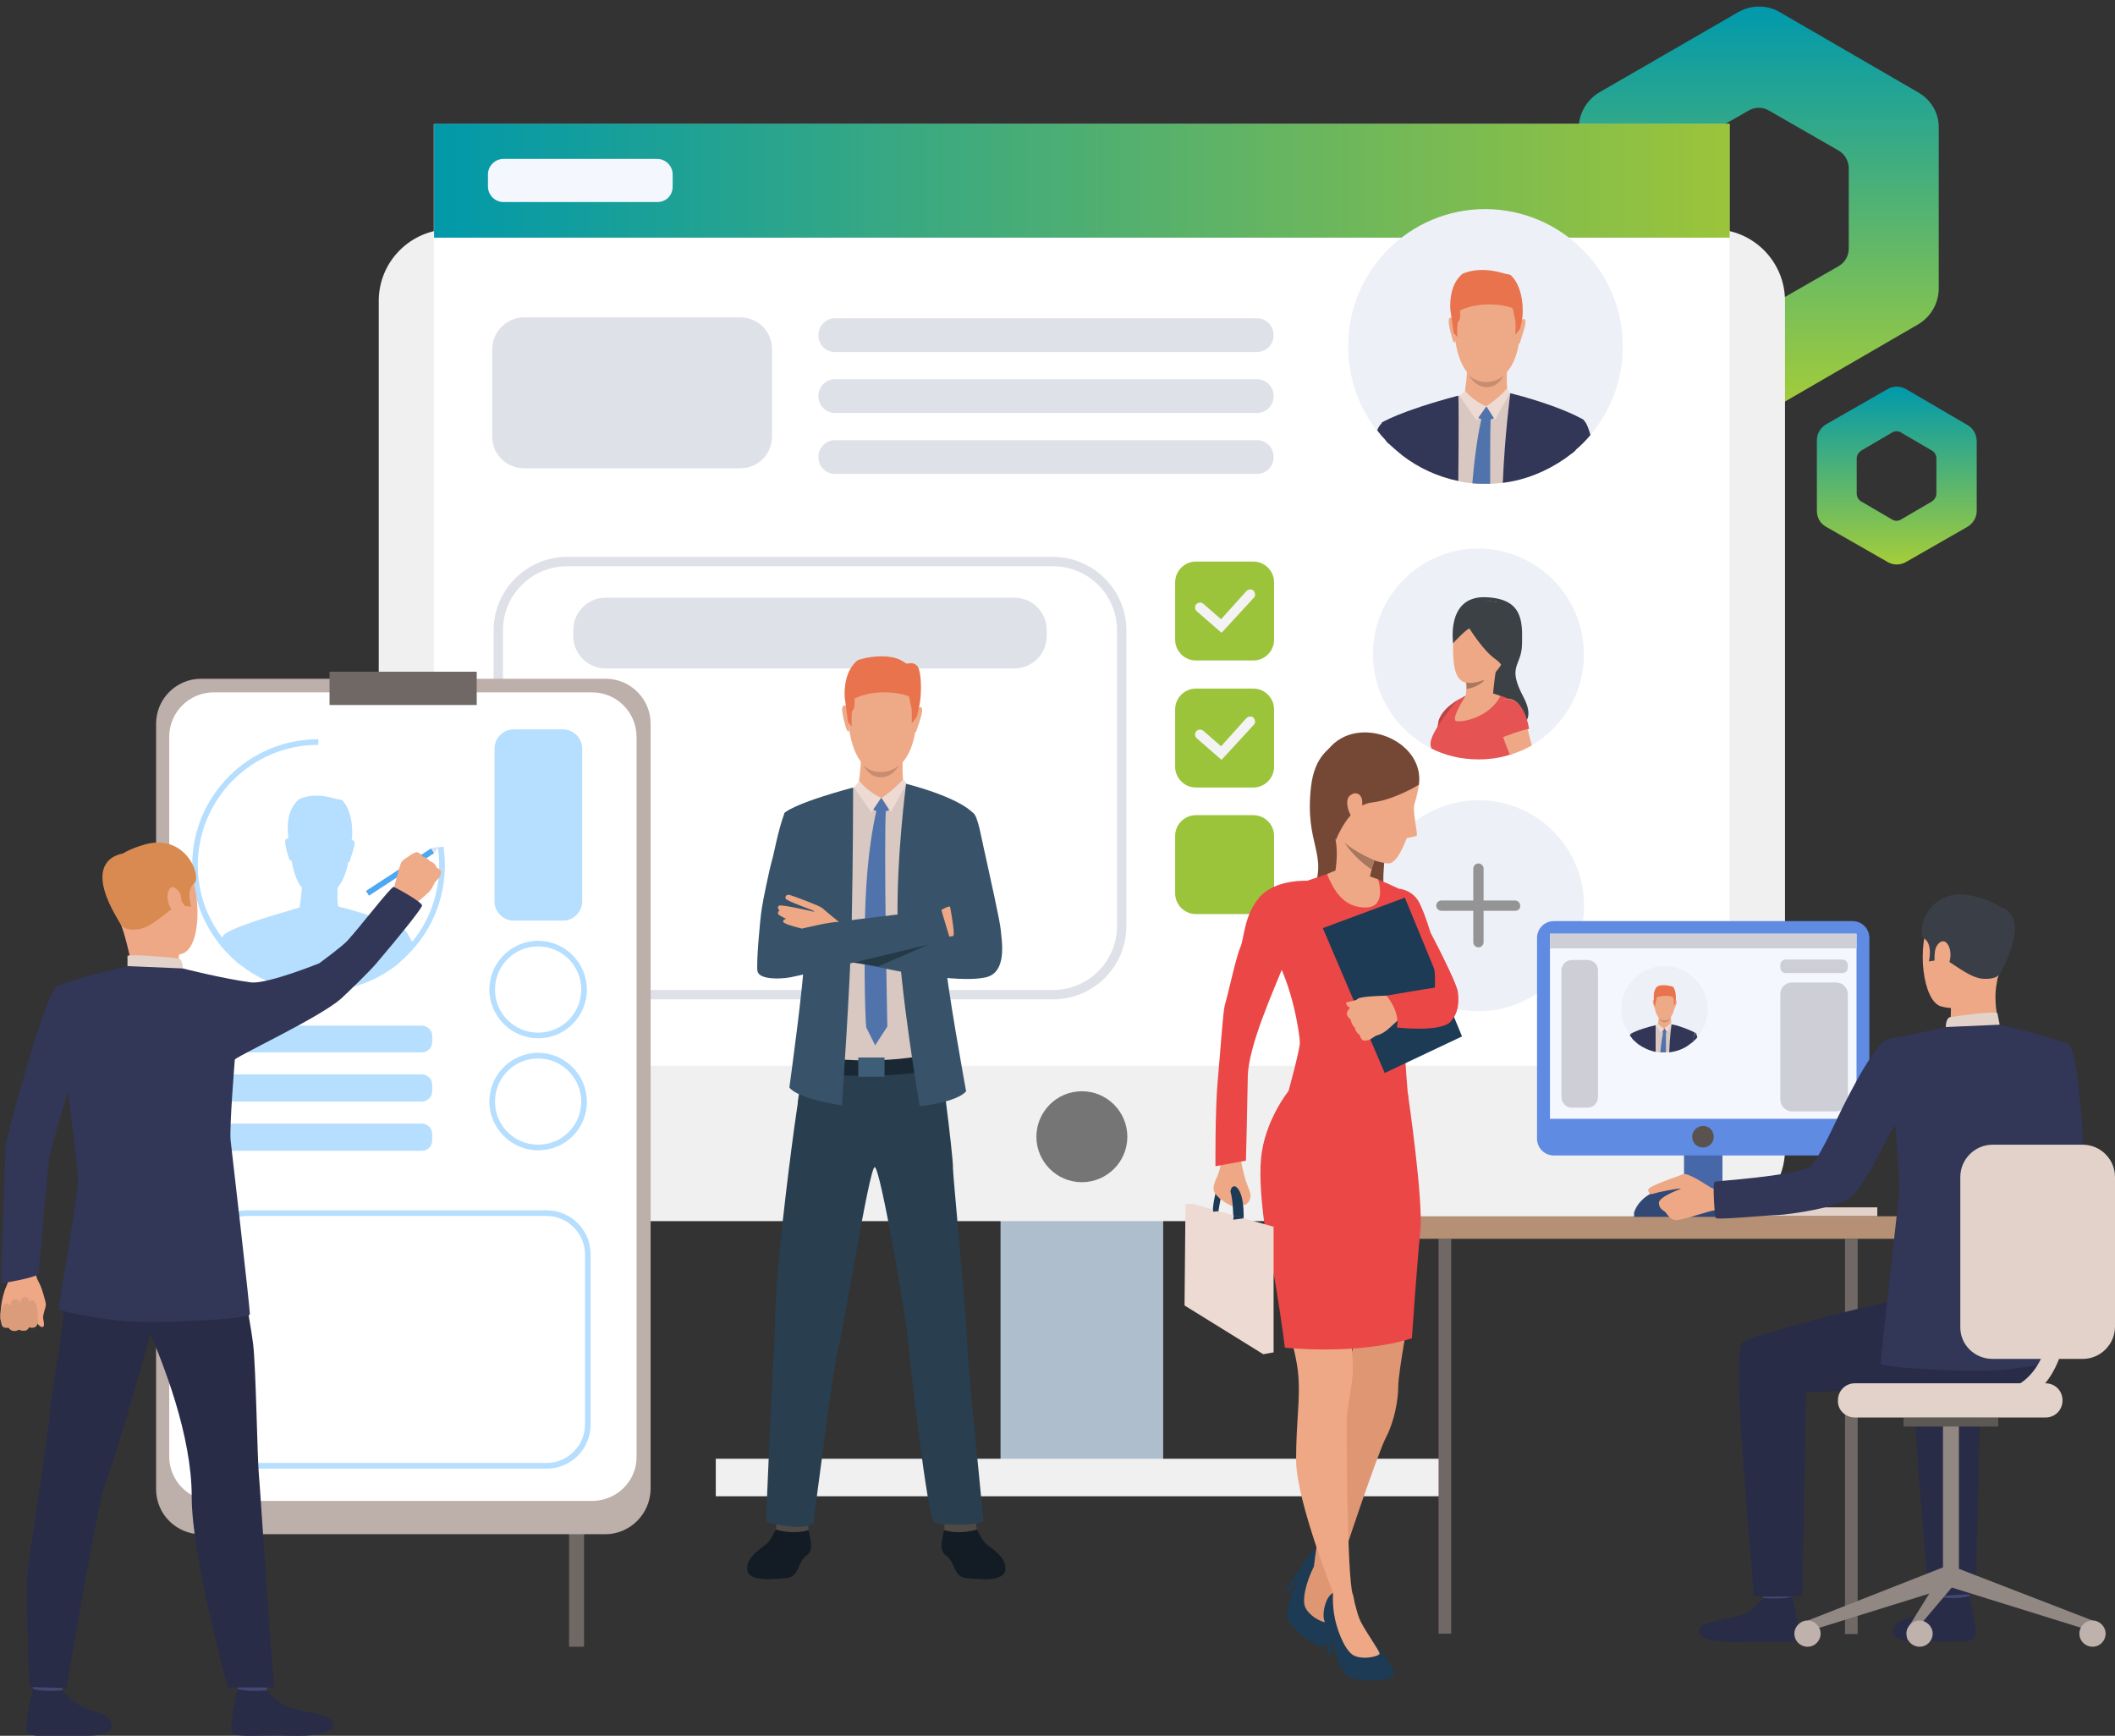 <?xml version="1.0" encoding="UTF-8"?> <svg xmlns="http://www.w3.org/2000/svg" xmlns:xlink="http://www.w3.org/1999/xlink" id="Слой_1" x="0px" y="0px" viewBox="0 0 451.2 370.3" style="enable-background:new 0 0 451.2 370.3;" xml:space="preserve"><rect x="0" y="0" width="451.2" height="370.3" fill="#333333" stroke="none"/> <style type="text/css"> .st0{fill:url(#SVGID_1_);} .st1{fill:url(#SVGID_2_);} .st2{fill:#AEBECC;} .st3{fill:#F0F0F0;} .st4{fill:#FFFFFF;} .st5{fill:url(#SVGID_3_);} .st6{fill:#757575;} .st7{fill:#DFE1E8;} .st8{fill:#EEF0F7;} .st9{fill:#3C4145;} .st10{fill:#EEA886;} .st11{fill:#E55353;} .st12{fill:#A77860;} .st13{fill:#BD4444;} .st14{fill:#D9C7C1;} .st15{fill:#EEA987;} .st16{fill:#E8734D;} .st17{fill:#C78D71;} .st18{fill:#EDDAD3;} .st19{fill:#5073AB;} .st20{fill:#323657;} .st21{fill:#F5F7FF;} .st22{fill:#949494;} .st23{fill:#9BC43A;} .st24{fill:#F3F3F3;} .st25{fill:#131C24;} .st26{fill:#4F4946;} .st27{fill:#293E4F;} .st28{fill:#1A2833;} .st29{fill:#385369;} .st30{fill:#3E5E78;} .st31{fill:#263947;} .st32{fill:#706865;} .st33{fill:#BDAFAA;} .st34{fill:#B5DEFF;} .st35{fill:#E2D2CA;} .st36{fill:#CCBDB7;} .st37{fill:#4667A8;} .st38{fill:#B59074;} .st39{fill:#EAD8CF;} .st40{fill:#DA9B5B;} .st41{fill:#424773;} .st42{fill:#292C47;} .st43{fill:#3A3F47;} .st44{fill:#918783;} .st45{fill:#5E5854;} .st46{fill:#BFB2AC;} .st47{fill:#5F8BE3;} .st48{fill:#CECFD6;} .st49{fill:#59524F;} .st50{fill:#314875;} .st51{fill:#1D3B54;} .st52{fill:#DE9673;} .st53{fill:#EB4747;} .st54{fill:#754836;} .st55{fill:#DB9C7C;} .st56{fill:#4DA8F2;} .st57{fill:#EFAA88;} .st58{fill:#D88A51;} </style> <g> <linearGradient id="SVGID_1_" gradientUnits="userSpaceOnUse" x1="404.612" y1="250.89" x2="404.612" y2="288.909" gradientTransform="matrix(1 0 0 -1 0 371.393)"> <stop offset="0" style="stop-color:#A5CD39"></stop> <stop offset="1" style="stop-color:#0099AC"></stop> </linearGradient> <path class="st0" d="M419.6,90.6L406.6,83c-1.2-0.7-2.7-0.7-3.9,0l-13.1,7.5c-1.2,0.7-2,2-2,3.4V109c0,1.4,0.7,2.7,2,3.4l13.1,7.5 c1.2,0.7,2.7,0.7,3.9,0l13.1-7.5c1.2-0.7,2-2,2-3.4V94C421.6,92.5,420.9,91.3,419.6,90.6z M413.1,105.3c0,0.7-0.4,1.3-1,1.7 l-6.5,3.8c-0.6,0.4-1.4,0.4-2,0l-6.5-3.8c-0.6-0.3-1-1-1-1.7v-7.5c0-0.7,0.4-1.3,1-1.7l6.5-3.8c0.6-0.4,1.4-0.4,2,0l6.5,3.8 c0.6,0.3,1,1,1,1.7V105.3z"></path> <linearGradient id="SVGID_2_" gradientUnits="userSpaceOnUse" x1="375.233" y1="283.961" x2="375.233" y2="369.952" gradientTransform="matrix(1 0 0 -1 0 371.393)"> <stop offset="0" style="stop-color:#A5CD39"></stop> <stop offset="1" style="stop-color:#0099AC"></stop> </linearGradient> <path class="st1" d="M409.2,19.7L379.7,2.6c-2.7-1.6-6.1-1.6-8.9,0l-29.6,17.1c-2.7,1.6-4.4,4.5-4.4,7.7v34.1 c0,3.2,1.7,6.1,4.4,7.7l29.6,17.1c2.7,1.6,6.1,1.6,8.9,0l29.5-17.1c2.7-1.6,4.4-4.5,4.4-7.7V27.4C413.7,24.2,412,21.3,409.2,19.7z M394.4,53c0,1.6-0.8,3-2.2,3.8l-14.8,8.5c-1.4,0.8-3.1,0.8-4.4,0l-14.8-8.5c-1.4-0.8-2.2-2.3-2.2-3.8V35.9c0-1.6,0.8-3,2.2-3.8 l14.8-8.5c1.4-0.8,3.1-0.8,4.4,0l14.8,8.5c1.4,0.8,2.2,2.3,2.2,3.8V53z"></path> <g> <rect x="213.4" y="209.7" transform="matrix(-1 -1.224647e-16 1.224647e-16 -1 461.548 524.858)" class="st2" width="34.7" height="105.5"></rect> </g> <g> <path class="st3" d="M96.1,260.5h269.4c8.4,0,15.3-6.8,15.3-15.3V64.2c0-8.4-6.8-15.3-15.3-15.3H96.1c-8.4,0-15.3,6.8-15.3,15.3 v181.1C80.8,253.7,87.7,260.5,96.1,260.5z"></path> </g> <g> <rect x="92.6" y="26.4" transform="matrix(-1 -1.224647e-16 1.224647e-16 -1 461.547 253.773)" class="st4" width="276.4" height="200.9"></rect> </g> <g> <linearGradient id="SVGID_3_" gradientUnits="userSpaceOnUse" x1="92.573" y1="38.56" x2="368.974" y2="38.56"> <stop offset="0" style="stop-color:#0199AA"></stop> <stop offset="1" style="stop-color:#9BC43A"></stop> </linearGradient> <polygon class="st5" points="92.6,50.7 369,50.7 369,26.4 92.6,26.4 "></polygon> </g> <g> <path class="st6" d="M221.1,242.5c0,5.3,4.3,9.7,9.7,9.7c5.3,0,9.7-4.3,9.7-9.7c0-5.3-4.3-9.7-9.7-9.7 C225.4,232.8,221.1,237.2,221.1,242.5z"></path> </g> <g> <g> <g> <path class="st7" d="M178.1,75.1h90.1c1.9,0,3.5-1.6,3.5-3.5v-0.2c0-1.9-1.6-3.5-3.5-3.5h-90.1c-1.9,0-3.5,1.6-3.5,3.5v0.2 C174.6,73.6,176.2,75.1,178.1,75.1z"></path> </g> </g> </g> <g> <g> <g> <path class="st7" d="M178.1,88.1h90.1c1.9,0,3.5-1.6,3.5-3.5v-0.2c0-1.9-1.6-3.5-3.5-3.5h-90.1c-1.9,0-3.5,1.6-3.5,3.5v0.2 C174.6,86.5,176.2,88.1,178.1,88.1z"></path> </g> </g> </g> <g> <g> <g> <path class="st7" d="M178.1,101.1h90.1c1.9,0,3.5-1.6,3.5-3.5v-0.2c0-1.9-1.6-3.5-3.5-3.5h-90.1c-1.9,0-3.5,1.6-3.5,3.5v0.2 C174.6,99.5,176.2,101.1,178.1,101.1z"></path> </g> </g> </g> <g> <g> <g> <g> <path class="st7" d="M224.6,213.2H121c-8.6,0-15.7-7-15.7-15.7v-63c0-8.6,7-15.7,15.7-15.7h103.6c8.6,0,15.7,7,15.7,15.7v63 C240.3,206.2,233.3,213.2,224.6,213.2z M121,120.8c-7.6,0-13.7,6.1-13.7,13.7v63c0,7.6,6.1,13.7,13.7,13.7h103.6 c7.6,0,13.7-6.1,13.7-13.7v-63c0-7.6-6.1-13.7-13.7-13.7H121z"></path> </g> </g> </g> </g> <g> <g> <g> <path class="st7" d="M129.2,142.6h87.2c3.8,0,6.9-3.1,6.9-6.9v-1.3c0-3.8-3.1-6.9-6.9-6.9h-87.2c-3.8,0-6.9,3.1-6.9,6.9v1.3 C122.3,139.5,125.4,142.6,129.2,142.6z"></path> </g> </g> </g> <rect x="152.7" y="311.2" class="st3" width="156.2" height="8"></rect> <g> <path class="st8" d="M337.9,139.6c0,8.3-4.5,15.5-11.1,19.4c-1.3,0.8-2.8,1.4-4.3,1.9c-0.1,0-0.3,0.1-0.4,0.1 c-2.1,0.7-4.4,1-6.7,1c-3.6,0-7-0.8-10-2.3c-7.4-3.7-12.5-11.3-12.5-20.2c0-12.4,10.1-22.5,22.5-22.5 C327.8,117.1,337.9,127.1,337.9,139.6z"></path> <g> <path class="st9" d="M310,137.2c0,0-1.5-9.9,6.7-9.8c8.2,0.2,8.1,5.1,8,10c-0.1,4.9-3.3,4.5,0.3,11.3c3.6,6.8-3.1,6.8-3.1,6.8 l-5.2-7.1L310,137.2z"></path> </g> <g> <path class="st10" d="M315.8,128.4c0,0-5.6,0.9-5.8,8.8c-0.2,7.9,1.5,9.6,6.4,8c4.9-1.7,6.4-9.9,6.5-11.2 C323,132.6,323.3,127.4,315.8,128.4z"></path> </g> <g> <path class="st11" d="M325.6,155.9c0,2.4-1.3,4-3.1,5c-0.1,0-0.3,0.1-0.4,0.1c-2.1,0.7-4.4,1-6.7,1c-3.6,0-7-0.8-10-2.3 c-0.7-1.4,0.3-3.3,2.3-6.2c1.4-2,2.7-4.1,5-5.1c3.4-0.5,7-0.6,9.5,0.9C324.2,150.4,325.6,152.5,325.6,155.9z"></path> </g> <g> <path class="st11" d="M308.8,153.4l-2.6,4c0,0,0.2-0.6,0.5-2.4c0.1-0.3,0.1-0.7,0.2-1.1c0-0.1,0-0.2,0.1-0.4l0,0 c1.1-2.5,4.5-4.4,4.6-4.5L308.8,153.4z"></path> </g> <g> <path class="st10" d="M326.8,159c-1.3,0.8-2.8,1.4-4.3,1.9c-0.1,0-0.3,0.1-0.4,0.1c-0.6-1.5-1.1-2.7-1.2-3.1 c0-0.1-0.1-0.3-0.2-0.5c-0.5-1.1-1.5-3.6-1.5-5.6c0-1.3,0.4-2.3,1.7-2.6c0.5-0.1,0.9-0.1,1.3-0.1c1.4,0.3,2.2,1.5,2.7,2.7 c0,0,0,0,0,0.1c0.4,1,0.5,1.8,0.5,1.8s0,0.1,0.1,0.2c0.1,0.3,0.2,0.9,0.4,1.7C326.2,156.6,326.4,157.7,326.8,159z"></path> </g> <g> <path class="st10" d="M319.5,141.6c-0.5,0.9-1,6.6-1,6.6s-6.8,2.6-6.1,1.1c0.3-0.7,0.4-1.5,0.4-2.3c0-0.6,0-1.1-0.1-1.4 c0-0.1,0-0.2,0-0.2S320,140.7,319.5,141.6z"></path> </g> <g> <path class="st9" d="M313.5,134.1c0,0,2.9,4.7,5.5,6.5c2.6,1.8,1.3,3.3,1.3,3.3s6.8-14.3,0.3-15.3c-6.5-1-10.4-1.1-10.6,8.6 C310,137.2,313,134,313.5,134.1z"></path> </g> <g> <path class="st12" d="M316.7,145c-1,1.5-3.8,2-3.8,2l0,0c0-0.6,0-1.1-0.1-1.4C314.5,146,316.7,145,316.7,145z"></path> </g> <path class="st13" d="M307,153.5L307,153.5c0,0-0.1,0.3-0.3,1.5l1-1.5c0,0,1.8-2.6,2.4-3.2c0.6-0.7,1.5-1.3,1.5-1.3 S308,150.7,307,153.5z"></path> <path class="st11" d="M320.5,157.3c0,0,4.4-1.7,5.7-1.8c0,0-0.9-7-5.2-6.3C316.7,149.9,320.5,157.3,320.5,157.3z"></path> <path class="st10" d="M312.7,148.4c0,0-3.2,4.9-2.1,5.4c1.1,0.4,7-0.6,9.5-5.3C320.1,148.5,316.3,146.6,312.7,148.4z"></path> </g> <g> <path class="st8" d="M346.2,73.9c0,16.1-13,29.3-29.3,29.3c-16.2,0-29.3-13.1-29.3-29.3c0-16.2,13.1-29.3,29.3-29.3 C333.1,44.7,346.2,57.8,346.2,73.9z"></path> <g> <g> <path class="st14" d="M336,90.1l-2.2,7.7c-3.9,2.7-8.4,4.6-13.3,5.2c-0.9,0.1-1.7,0.2-2.6,0.2c-0.3,0-0.6,0-1,0 c-0.9,0-1.9,0-2.8-0.1c-1-0.1-2-0.2-3-0.5c-4.4-0.9-8.5-2.8-12-5.5c-0.4-2.6-0.9-5.4-1.2-8c2.2-0.8,9-3.1,13.3-4.6 c0.1,0,0.1,0,0.2-0.1c0.1,0,0.2-0.1,0.3-0.1c0.3-0.1,0.5-0.2,0.7-0.2c0.2-0.1,0.5-0.2,0.7-0.2c0.9-0.3,1.5-0.5,1.7-0.6 c0,0,0,0,0,0c0.1,0,0.1,0,0.1,0l0,0l5.8,0.4l1,0.1l0.3,0c0,0,0,0,0.1,0c0.3,0.1,1.4,0.4,2.7,0.8c0,0,0,0,0,0 C328.3,85.7,333.9,87.7,336,90.1z"></path> </g> <g> <path class="st15" d="M318.5,59.4c0,0,7,1.2,5.8,12.1c-1.2,10.9-7.3,9.9-7.7,9.9c-0.4,0-6.2,0.1-6.5-13.2 C310,68.2,309.9,58.4,318.5,59.4z"></path> </g> <g> <path class="st15" d="M321.5,78.3c0,0-0.2,4.5,0.2,5.5c0.4,1-5.6,4.1-9.3,0.5c0,0,0.8-4.9,0.5-6.6 C312.6,75.9,321.5,78.3,321.5,78.3z"></path> </g> <g> <path class="st15" d="M324.4,68.4c0,0,0.8-0.8,1,0c0.3,0.8-1.2,4.5-1.1,4.7c0,0-0.1,0.3-0.3,0.1 C323.8,73.1,324.4,68.4,324.4,68.4z"></path> </g> <g> <path class="st15" d="M310.1,68.1c0,0-0.7-0.8-1,0c-0.3,0.8,0.8,4.5,0.9,4.7c0,0,0.2,0.4,0.4,0.2 C310.6,72.8,310.1,68.1,310.1,68.1z"></path> </g> <g> <path class="st16" d="M324.8,67.5c-0.2,1.5-0.5,2.6-0.5,2.6l-1,1.3c0,0,0.1-2.9-0.1-3.4c-0.1-0.2-0.1-0.5-0.2-0.8 c-0.1-0.6-0.2-1.2-0.3-1.4c-0.1-0.3-6-2-11.2,0.4c0,0,0,0.5,0,1c0,0.6-0.1,1.2-0.3,1.3c-0.5,0.2-0.3,3.4-0.3,3.4l-0.8-0.9 c0,0-0.2-1.7-0.5-3.6c0,0,0,0,0,0c-0.1-0.5-0.1-0.9-0.2-1.4c-0.1-2,0.1-5.5,2.6-7.6c1.7-0.7,4.5-1.4,9.1,0c0,0,1.1,0.1,1.3,0.4 C325.4,61.8,324.8,67.5,324.8,67.5z"></path> </g> <path class="st17" d="M313.4,80c0,0,1.1,1.5,3.7,1.5c2.6-0.1,3.7-1.4,3.7-1.4s-1.2,2.6-3.7,2.5C314.5,82.5,313.4,80,313.4,80z"></path> <path class="st15" d="M311.6,84.4c0,0,1.9,3.3,5.4,3.6c2.2,0.2,4.2-2.7,5.1-4.1C322.2,83.9,317.1,81.7,311.6,84.4z"></path> <path class="st18" d="M321.5,82.8c0,0-1.4,1.9-4.5,3.9l1.9,2.9l3.2-5.7L321.5,82.8z"></path> <path class="st18" d="M312.5,83.3c0,0,1.8,2.3,4.6,3.4l-2.1,3l-3.6-5.2L312.5,83.3z"></path> <path class="st19" d="M317.1,86.7l1.6,2.5c0,0-1.7,1-3.3-0.1L317.1,86.7z"></path> <path class="st20" d="M337.9,89.6c-0.3,1-0.7,2.5-1.8,6.5c-0.3,0.3-0.7,0.6-1,0.8c-0.4,0.3-0.8,0.6-1.2,0.9 c-3.9,2.7-8.4,4.6-13.3,5.2c0.4-10.1,1.6-19.1,1.6-19.1c0.9,0.2,1.8,0.5,2.7,0.7c0,0,0,0,0,0c7.4,2.1,11.2,4,12.5,4.7 c0,0,0,0,0,0C337.7,89.5,337.9,89.6,337.9,89.6z"></path> <path class="st20" d="M311.1,102.6c-4.4-0.9-8.5-2.8-12-5.5c-1-0.8-2-1.7-3-2.6c-0.2-0.2-0.4-0.4-0.5-0.6 c-0.5-2.2-0.9-3.6-0.9-3.7l0,0c0,0,3.6-2.4,16.4-5.8c0,0,0,0,0,0C311.2,84.8,311.2,93,311.1,102.6z"></path> <path class="st19" d="M318,89.4c-0.1,2.7-0.1,7.8-0.1,13.8c-0.3,0-0.6,0-1,0c-0.9,0-1.9,0-2.8-0.1c0.6-7.3,1.5-11.8,1.9-13.6 c0.1-0.6,0.2-0.9,0.2-0.9l1.7,0.3C318,89,318,89.2,318,89.4z"></path> <g> <path class="st20" d="M339.3,92.8c-1,1.2-2.1,2.3-3.3,3.3c-0.3,0.3-0.7,0.6-1,0.8l2.8-7.3C338.6,90.2,339.1,92.2,339.3,92.8z"></path> </g> <g> <path class="st20" d="M296.2,94.6c-0.2-0.2-0.4-0.4-0.5-0.6c-0.7-0.7-1.3-1.4-1.9-2.2c0.3-0.8,0.7-1.3,1-1.5l0,0L296.2,94.6z"></path> </g> </g> </g> <path class="st21" d="M140.2,43.1h-32.8c-1.8,0-3.3-1.5-3.3-3.3v-2.6c0-1.8,1.5-3.3,3.3-3.3h32.8c1.8,0,3.3,1.5,3.3,3.3v2.6 C143.5,41.7,142.1,43.1,140.2,43.1z"></path> <g> <ellipse transform="matrix(1 -1.315423e-02 1.315423e-02 1 -2.514 4.165)" class="st8" cx="315.4" cy="193.2" rx="22.5" ry="22.5"></ellipse> <g> <path class="st22" d="M315.4,202.1c-0.6,0-1.1-0.5-1.1-1.1v-15.7c0-0.6,0.5-1.1,1.1-1.1c0.6,0,1.1,0.5,1.1,1.1V201 C316.5,201.6,316,202.1,315.4,202.1z"></path> </g> <g> <path class="st22" d="M323.2,194.3h-15.7c-0.6,0-1.1-0.5-1.1-1.1c0-0.6,0.5-1.1,1.1-1.1h15.7c0.6,0,1.1,0.5,1.1,1.1 C324.4,193.8,323.9,194.3,323.2,194.3z"></path> </g> </g> <g> <g> <path class="st23" d="M267.4,140.9h-12.3c-2.4,0-4.4-2-4.4-4.4v-12.3c0-2.4,2-4.4,4.4-4.4h12.3c2.4,0,4.4,2,4.4,4.4v12.3 C271.8,138.9,269.8,140.9,267.4,140.9z"></path> </g> <g> <g> <g> <path class="st24" d="M260.6,135l-5.3-4.6c-0.4-0.4-0.5-1-0.1-1.5c0.4-0.4,1-0.5,1.5-0.1l3.8,3.3l5.4-6 c0.4-0.4,1.1-0.5,1.5-0.1c0.4,0.4,0.5,1.1,0.1,1.5L260.6,135z"></path> </g> </g> </g> </g> <g> <g> <path class="st23" d="M267.4,168h-12.3c-2.4,0-4.4-2-4.4-4.4v-12.3c0-2.4,2-4.4,4.4-4.4h12.3c2.4,0,4.4,2,4.4,4.4v12.3 C271.8,166,269.8,168,267.4,168z"></path> </g> <g> <g> <g> <path class="st24" d="M260.6,162.1l-5.3-4.6c-0.4-0.4-0.5-1-0.1-1.5c0.4-0.4,1-0.5,1.5-0.1l3.8,3.3l5.4-6 c0.4-0.4,1.1-0.5,1.5-0.1c0.4,0.4,0.5,1.1,0.1,1.5L260.6,162.1z"></path> </g> </g> </g> </g> <g> <g> <path class="st23" d="M267.4,195h-12.3c-2.4,0-4.4-2-4.4-4.4v-12.3c0-2.4,2-4.4,4.4-4.4h12.3c2.4,0,4.4,2,4.4,4.4v12.3 C271.8,193,269.8,195,267.4,195z"></path> </g> </g> <g> <path class="st25" d="M165.8,325.7c0,0-1.1,2.4-2,3.4c-0.9,1-4.4,2.7-4.4,5.5c0,3.1,5.8,2.2,8.1,2.1s2.5-1.8,3.4-3.5 c1-1.7,1.9-1.4,2.1-2.9c0.2-1.4-0.7-4.6-0.7-4.6L165.8,325.7z"></path> <path class="st26" d="M165.7,324.8l-0.2,1.5c0,0,3.6,1.2,7,0.1l-0.2-2L165.7,324.8z"></path> <path class="st25" d="M208.1,325.7c0,0,1.1,2.4,2,3.4c0.9,1,4.4,2.7,4.4,5.5c0,3.1-5.8,2.2-8.1,2.1c-2.3-0.1-2.5-1.8-3.4-3.5 c-1-1.7-1.9-1.4-2.1-2.9c-0.2-1.4,0.7-4.6,0.7-4.6L208.1,325.7z"></path> <path class="st26" d="M208.2,324.8l0.2,1.5c0,0-3.6,1.2-7,0.1l0.2-2L208.2,324.8z"></path> <path class="st27" d="M206.3,285.9c0,3.8,3.5,38.4,3.5,38.4c-0.4,1.3-9.1,1.1-10.5,0.5c-1.4-0.6-5.3-35-5.6-38.8 c-0.2-3.8-5.9-37.1-7.1-37c-1.2,0.1-6.8,35.8-7.8,38.7c-0.9,2.9-5.3,37.4-5.3,37.4c-3,1.6-10.1-0.4-10.1-0.4s1.5-35.4,1.7-36.5 c0.3-1.6,0-5.8,0.7-15.3c0.6-8.5,2.8-26.9,4.3-36.9c0.1-0.4,0.1-0.7,0.1-1c0.3-1.9,0.5-3.4,0.6-4.1c0-0.3,0.1-0.5,0.1-0.5 c0.4-0.2,0.8-0.3,1.2-0.5c9.9-3.3,28.8-3.1,28.8-3.1s0.3,3.4,0.3,3.6c0,0.2,0.1,0.5,0.1,0.9c0.1,0.9,0.3,2.2,0.5,3.7c0,0,0,0,0,0 c0,0,0,0.1,0,0.1c0.7,5.4,1.6,13.3,1.5,14.2C203.3,250.8,206.3,282.1,206.3,285.9z"></path> <g> <path class="st14" d="M207.7,173.7l-4.9,17.5c-0.2,0.6-0.4,1.3-0.6,2.1l0,0c0,0,0,0,0,0c-0.8,3.1-1.8,7.9-2.1,13.2 c-0.2,3.6,0.5,18.1,0.5,18.1s-7.4,2.8-18.4,2.1c0,0-11.9-0.3-10.9-7.6c2.6-19.3,0.1-27.2-0.3-29.2c0,0-1.4-8.9-2.6-16.7 c3.3-1.2,17.4-6.5,17.4-6.5l7.4,0.6C193.2,167.2,204.4,169.9,207.7,173.7z"></path> </g> <g> <path class="st15" d="M189.5,141.9c0,0,7.2,1.2,6,12.5c-1.2,11.3-7.6,10.3-8,10.3c-0.4,0-6.4,0.1-6.7-13.7 C180.7,151,180.6,140.8,189.5,141.9z"></path> </g> <g> <path class="st15" d="M192.6,161.4c0,0-0.2,4.7,0.2,5.7c0.4,1-5.8,4.2-9.7,0.6c0,0,0.8-5.1,0.5-6.9 C183.5,159,192.6,161.4,192.6,161.4z"></path> </g> <g> <path class="st15" d="M195.6,151.2c0,0,0.8-0.8,1.1,0c0.3,0.9-1.3,4.7-1.2,4.8c0,0-0.1,0.3-0.3,0.1 C195,156,195.6,151.2,195.6,151.2z"></path> </g> <g> <path class="st15" d="M180.8,150.9c0,0-0.8-0.9-1.1,0c-0.3,0.8,0.8,4.7,1,4.9c0,0,0.2,0.4,0.4,0.2 C181.3,155.8,180.8,150.9,180.8,150.9z"></path> </g> <g> <path class="st16" d="M196.1,150.2c-0.2,1.5-0.5,2.7-0.5,2.7l-1.1,1.4c0,0,0.1-3-0.1-3.5c-0.1-0.2-0.1-0.5-0.2-0.8 c-0.1-0.6-0.2-1.2-0.3-1.4c-0.1-0.3-6.2-2.1-11.6,0.4c0,0,0,0.5,0,1c0,0.6-0.1,1.3-0.3,1.4c-0.5,0.2-0.3,3.6-0.3,3.6l-0.8-1 c0,0-0.2-1.8-0.5-3.8c0,0,0,0,0,0c-0.1-0.5-0.1-1-0.2-1.4c-0.1-2,0.1-5.7,2.7-7.9c1.8-0.8,6.7-1.5,9.4,0c0,0,1.5,0.9,1.8,1.2 C197.1,145.2,196.1,150.2,196.1,150.2z"></path> </g> <path class="st17" d="M184.2,163.2c0,0,1.2,1.6,3.8,1.5c2.7-0.1,3.8-1.5,3.8-1.5s-1.3,2.7-3.9,2.6 C185.4,165.9,184.2,163.2,184.2,163.2z"></path> <path class="st15" d="M182.4,167.8c0,0,1.9,3.4,5.6,3.7c2.3,0.2,4.3-2.8,5.3-4.2C193.3,167.2,188.1,165,182.4,167.8z"></path> <path class="st18" d="M192.7,166.2c0,0-1.5,1.9-4.6,4l2,3l3.3-6L192.7,166.2z"></path> <path class="st18" d="M183.3,166.6c0,0,1.9,2.4,4.7,3.6l-2.1,3.1l-3.7-5.3L183.3,166.6z"></path> <path class="st19" d="M188,170.2l1.7,2.6c0,0-1.8,1-3.4-0.1L188,170.2z"></path> <path class="st28" d="M170.8,228c0,0,9.1,3.3,29.6,0.2l-0.3-3.7c0,0-11.9,3.5-28.9,0.5L170.8,228z"></path> <path class="st29" d="M193.3,167.2c0,0-2.1,15.9-1.8,29.5c0.3,13.7,4.7,39.3,4.7,39.3s7.9-0.8,9.9-3.2c0,0-4.5-24.7-4.4-28.3 c0.1-3.7,5.8-31.1,5.8-31.1S205.3,170.4,193.3,167.2z"></path> <path class="st29" d="M182,168c0,0,0,15-0.3,28.7c-0.3,13.7-2.1,39.1-2.1,39.1s-9.3-1.3-11.2-3.8c0,0,3.3-23.9,3.1-27.6 c-0.1-3.7-4.2-30.9-4.2-30.9S168.7,171.6,182,168z"></path> <rect x="183.1" y="225.6" class="st30" width="5.6" height="4.1"></rect> <path class="st19" d="M187.2,172.1c0,0-2.5,8.5-2.7,25.4c-0.2,16.9,0.3,21.7,0.3,21.7l1.9,3.8l2.6-4c0,0-0.8-38.8-0.3-46.6 L187.2,172.1z"></path> <path class="st10" d="M197.6,195.8c0,0,3.7-1.9,4.2-2.2c0.5-0.3,6.7-1.2,7.4-1.2c0.8,0,0.8,0.6,0.6,0.9c-0.2,0.2-6.4,1.2-6.5,1.4 c-0.1,0.1,0.5,0.1,0.5,0.1s6.6-0.1,7.1,0.3c0.5,0.4-0.1,0.9-0.3,1c0,0,0.6,0.7-0.1,1c-0.7,0.3-1.6,0.5-1.6,0.5s0.9,0.5,0.3,0.9 c-0.6,0.4-7.6,2.6-7.6,2.6S199,196,197.6,195.8z"></path> <path class="st29" d="M210.3,208.5c-4.8,1.1-15.8-0.7-20.1-1.6c-0.9-0.2-1.9-0.4-2.9-0.6h0c-1.7-0.3-3.5-0.7-5-0.9h0 c-1.8-0.3-3.1-0.5-3.1-0.5s23.2-5.2,24.1-5.2c0.9,0-2.1-13.6-2.1-13.6s-3-11.4-1.4-15.8c0,0,5.9,1.8,7.8,3.1 c1.1,0.8,1.8,5.7,2.6,9c0.9,4.2,3.1,13.9,3.3,16C213.6,200.2,215.1,207.4,210.3,208.5z"></path> <path class="st29" d="M174.8,170.2c0,0-7.1,2.4-7.5,3.4c-1.4,3.9-2.1,8.2-2.6,9.9c-0.6,2.1-1.9,8.4-2.2,10.4 c-0.4,2.6-1.2,11.8-0.9,13.3c0.4,1.8,4.7,1.7,7,1.3c2.3-0.4,34.1-8.1,34.1-8.1s-1.8-5.9-1.9-6.4c0,0-24.5,2.8-27.6,3.5 c-1.8,0.4-2.2,0.5-2.2,0.5S176.4,175.8,174.8,170.2z"></path> <path class="st10" d="M179,196.7c0,0-3.2-2.6-3.6-3c-0.4-0.4-6.2-2.6-7-2.8c-0.8-0.1-0.9,0.5-0.8,0.8c0.1,0.5,6,2.5,6.1,2.7 c0.1,0.2-0.5,0-0.5,0s-6.5-1.5-7-1.2c-0.5,0.3-0.1,0.9,0.1,1c0,0-0.7,0.5-0.1,1c0.6,0.4,1.5,0.8,1.5,0.8s-1,0.3-0.5,0.8 c0.5,0.5,3.9,1.3,3.9,1.3S177.6,196.5,179,196.7z"></path> <path class="st31" d="M198.1,201.5l-10.8,4.7h0c-1.7-0.3-3.5-0.7-5-0.9L198.1,201.5z"></path> <path class="st16" d="M192.9,141.8c0,0,1.8-0.9,2.8,0.3c1,1.2,1.1,7.6-0.1,10.1C194.3,154.6,195.7,143.4,192.9,141.8z"></path> </g> <rect x="121.4" y="205.6" class="st32" width="3.2" height="145.7"></rect> <path class="st33" d="M129.1,327.3H42.9c-5.3,0-9.6-4.3-9.6-9.6V154.4c0-5.3,4.3-9.6,9.6-9.6h86.3c5.3,0,9.6,4.3,9.6,9.6v163.3 C138.7,323,134.4,327.3,129.1,327.3z"></path> <path class="st4" d="M126.3,320.2H45.6c-5.3,0-9.5-4.3-9.5-9.5V157.2c0-5.3,4.3-9.5,9.5-9.5h80.7c5.3,0,9.5,4.3,9.5,9.5v153.5 C135.9,315.9,131.6,320.2,126.3,320.2z"></path> <rect x="70.3" y="143.3" class="st32" width="31.4" height="7.1"></rect> <g> <g> <g> <g> <path class="st34" d="M116.7,313.3H52.8c-5.2,0-9.4-4.2-9.4-9.4v-36.3c0-5.2,4.2-9.4,9.4-9.4h63.8c5.2,0,9.4,4.2,9.4,9.4v36.3 C126,309.1,121.8,313.3,116.7,313.3z M52.8,259.4c-4.5,0-8.2,3.7-8.2,8.2v36.3c0,4.5,3.7,8.2,8.2,8.2h63.8 c4.5,0,8.2-3.7,8.2-8.2v-36.3c0-4.5-3.7-8.2-8.2-8.2H52.8z"></path> </g> </g> </g> </g> <g> <g> <path class="st20" d="M59.4,225.4C59.4,225.4,59.4,225.4,59.4,225.4C59.4,225.4,59.4,225.4,59.4,225.4z"></path> </g> </g> <g> <path class="st34" d="M114.8,221.5c-5.7,0-10.4-4.7-10.4-10.4c0-5.7,4.7-10.4,10.4-10.4c5.7,0,10.4,4.7,10.4,10.4 C125.2,216.8,120.6,221.5,114.8,221.5z M114.8,201.9c-5.1,0-9.2,4.1-9.2,9.2c0,5.1,4.1,9.2,9.2,9.2s9.2-4.1,9.2-9.2 C124,206,119.9,201.9,114.8,201.9z"></path> </g> <g> <path class="st34" d="M114.8,245.4c-5.7,0-10.4-4.7-10.4-10.4c0-5.7,4.7-10.4,10.4-10.4c5.7,0,10.4,4.7,10.4,10.4 C125.2,240.8,120.6,245.4,114.8,245.4z M114.8,225.8c-5.1,0-9.2,4.1-9.2,9.2c0,5.1,4.1,9.2,9.2,9.2s9.2-4.1,9.2-9.2 C124,230,119.9,225.8,114.8,225.8z"></path> </g> <g> <path class="st34" d="M67.9,211.5c-0.9,0-1.7,0-2.6-0.1c-0.9-0.1-1.9-0.2-2.8-0.4c-4-0.8-7.8-2.5-11-5c-1-0.7-1.9-1.5-2.7-2.4 c-0.2-0.2-0.3-0.3-0.5-0.5c-0.6-0.6-1.2-1.3-1.7-2c-3.7-4.8-5.6-10.4-5.6-16.5c0-14.9,12.1-26.9,26.9-26.9v1.2 c-14.2,0-25.7,11.5-25.7,25.7c0,5.8,1.9,11.2,5.4,15.7c0.5,0.7,1.1,1.3,1.6,1.9c0.1,0.2,0.3,0.3,0.5,0.5c0.8,0.8,1.7,1.6,2.6,2.3 c3.1,2.4,6.7,4,10.5,4.8c0.9,0.2,1.8,0.3,2.7,0.4c0.8,0.1,1.6,0.1,2.5,0.1c0.3,0,0.6,0,0.8,0c0.8,0,1.6-0.1,2.3-0.2 c4.2-0.5,8.2-2.1,11.7-4.5c0.4-0.3,0.7-0.5,1.1-0.8c0.3-0.2,0.6-0.5,0.9-0.7c1-0.9,2-1.9,2.9-2.9c3.9-4.6,6-10.5,6-16.6 c0-1.3-0.1-2.5-0.3-3.8l1.2-0.2c0.2,1.3,0.3,2.6,0.3,4c0,6.3-2.2,12.5-6.3,17.3c-0.9,1.1-1.9,2.1-3,3.1c-0.3,0.3-0.6,0.5-0.9,0.8 c-0.4,0.3-0.7,0.6-1.1,0.8c-3.6,2.6-7.9,4.2-12.3,4.7c-0.8,0.1-1.6,0.2-2.4,0.2C68.5,211.5,68.3,211.5,67.9,211.5z"></path> </g> <path class="st34" d="M86.7,198.8c-0.1-0.1-0.2-0.2-0.3-0.3c0,0-0.1-0.1-0.1-0.1c0,0,0,0,0,0l0,0c-5-2.8-14.1-5-14.1-5 c-0.3-0.6-0.2-2.7-0.2-4c0.9-1.1,1.8-2.8,2.3-5.5c0.2,0.1,0.3-0.1,0.3-0.1c-0.1-0.1,1.3-3.5,1-4.2c-0.1-0.4-0.4-0.4-0.6-0.3 c0-0.2,0.1-0.4,0.1-0.6c0,0,0.5-5.1-2-7.9c-0.3-0.3-1.2-0.3-1.2-0.3c-4.1-1.3-6.6-0.7-8.1,0c-2.3,1.9-2.5,5.1-2.4,6.8 c0,0.4,0.1,0.8,0.1,1.2c0,0,0,0,0,0c0,0.2,0,0.3,0.1,0.5c-0.2-0.1-0.5-0.2-0.7,0.2c-0.3,0.7,0.7,4,0.9,4.2c0,0,0.2,0.3,0.4,0.2 c0,0,0,0,0,0c0.5,2.9,1.3,4.7,2.2,5.8c-0.1,1.6-0.4,3.7-0.5,4.2c0,0,0,0,0,0c-2.1,0.7-12.7,3.5-15.9,5.6c-0.3,0.2-0.6,0.7-0.9,1.4 c0.5,0.7,1.1,1.3,1.7,2c0.2,0.2,0.3,0.3,0.5,0.5c0.8,0.8,1.7,1.6,2.7,2.3c3.1,2.4,6.8,4.1,10.8,4.9c0.9,0.2,1.8,0.3,2.7,0.4 c0.8,0.1,1.7,0.1,2.5,0.1c0.3,0,0.6,0,0.9,0c0.8,0,1.6-0.1,2.4-0.2c4.4-0.5,8.5-2.2,12-4.6c0.4-0.3,0.7-0.5,1.1-0.8 c0.3-0.2,0.6-0.5,0.9-0.8c1.1-0.9,2-1.9,2.9-3C87.6,200.3,87.1,199.4,86.7,198.8z"></path> <g> <g> <rect x="369.3" y="257.6" transform="matrix(-1 -1.224647e-16 1.224647e-16 -1 769.793 517.069)" class="st35" width="31.2" height="1.9"></rect> </g> <g> <rect x="393.6" y="264.3" class="st32" width="2.7" height="84.3"></rect> </g> <g> <rect x="352.5" y="257.1" transform="matrix(-1 -1.224647e-16 1.224647e-16 -1 726.658 516.812)" class="st36" width="21.7" height="2.6"></rect> </g> <g> <rect x="359.2" y="234.5" transform="matrix(-1 -1.224647e-16 1.224647e-16 -1 726.658 493.971)" class="st37" width="8.2" height="25"></rect> </g> <g> <rect x="291.5" y="259.5" transform="matrix(-1 -1.224647e-16 1.224647e-16 -1 703.198 523.773)" class="st38" width="120.2" height="4.8"></rect> </g> <g> <path class="st20" d="M434.8,230.5c0,0,1.3,18.4-2.3,20.6c-2.3,1.4-11.3,6-11,6.9c0.3,0.9,5.1,7.8,5.1,7.8s17.3-11.4,17.8-15 c0.5-3.5-0.9-27-3.2-28.1c-1.8-0.8-2.7-0.1-5,1.5C433.1,226.7,434.8,230.5,434.8,230.5z"></path> </g> <g> <g> <g> <path class="st39" d="M403.3,235.8l-1.5-0.6c0,0,1.9-4.5,2.7-4.4c1,0.1,2.1,0.4,2.1,0.4L403.3,235.8z"></path> </g> </g> </g> <g> <g> <g> <path class="st40" d="M402.9,236.5c0.2-0.1,3.2-6,3.2-6l6.5,0.9l-3.5,6.9L402.9,236.5z"></path> </g> </g> </g> <g> <g> <g> <path class="st41" d="M413.5,337c0,0,0.5,3.7,0.6,4.3c0.1,0.6,6-0.3,6-0.3l0.5-4.4C420.6,336.6,414.2,336.5,413.5,337z"></path> </g> </g> </g> <g> <g> <g> <path class="st42" d="M414,340.8c0,0-1.9,2.2-3.7,3.2c-1.8,1-4.7,1.4-5.7,2.4c-0.8,0.7-2.8,3.9,4.7,3.8 c7.5-0.1,11.2,0.4,12-0.8c0.8-1.2-1.2-8.9-1.2-8.9S418.3,341.2,414,340.8z"></path> </g> </g> </g> <g> <g> <g> <path class="st41" d="M375.6,337.1c0,0,0.5,3.7,0.6,4.3c0.1,0.6,6-0.3,6-0.3l0.5-4.4C382.7,336.6,376.4,336.5,375.6,337.1z"></path> </g> </g> </g> <g> <g> <g> <path class="st42" d="M376.2,340.9c0,0-1.9,2.2-3.7,3.2c-1.8,1-8.5,1.8-9.5,2.8c-0.8,0.7-2.1,3.7,8.5,3.4 c7.5-0.2,11.2,0.4,12-0.8c0.8-1.2-1.2-8.9-1.2-8.9S380.6,341.3,376.2,340.9z"></path> </g> </g> </g> <g> <g> <g> <path class="st42" d="M432.6,272.6c0,0-21.5,3.6-26.3,4.4c-4.9,0.8-31.2,7.3-34.5,9.3c-2.6,1.6,1.4,39.7,2.3,54.3h10.4 l0.8-43.7c12.4,0.3,21.3-2.9,30.4-1.5c9.1,1.4,16.6,3.3,22.4-4.4C437.9,291,438.1,274.3,432.6,272.6z"></path> </g> </g> </g> <g> <g> <g> <path class="st42" d="M411.4,340.6l10.1-0.6l1-43.1c5.4,0.1,7.2-0.2,11.5-0.7l8.2-19c-7.1,1.4-30.1,7.2-33.1,9.1 C406.4,287.9,410.5,326.1,411.4,340.6z"></path> </g> </g> </g> <g> <g> <g> <path class="st10" d="M422.7,192c0,0-7.9-2.2-10.9,3.9c-3,6.1-1.6,17.7,2.3,18.8c4,1.1,9.7-0.2,11.3-4c1.6-3.8,3-9.2,2.6-12.7 C427.6,194.6,424.8,192.9,422.7,192z"></path> </g> </g> </g> <g> <g> <g> <path class="st10" d="M416.2,213.6c0,0,0.1,4.7-0.4,5.6c-0.5,1,11,0.7,11,0.7s-1.8-5.6-0.8-10.3 C427,204.9,416.2,213.6,416.2,213.6z"></path> </g> </g> </g> <g> <g> <g> <path class="st43" d="M426.6,207.8c0,0-0.6,1.2-3.6,1c-3-0.2-6.9-3.8-8.2-4.1c-1.3-0.3-1.3-1-1.3-1l-0.7,1.2l-1.3,0.2 c0,0,0.9-3.6-1-4.9c-1.9-1.3,0.9-11.5,10.6-9c0,0,7.4,1.4,7.5,5.5C428.6,200.9,428,205.7,426.6,207.8z"></path> </g> </g> </g> <g> <g> <g> <path class="st35" d="M415.1,219.1c0,0,0-1.9,0.9-2.1c0.9-0.2,9-1.3,10.1-0.9l0.5,2.5C426.6,218.6,424.5,219.9,415.1,219.1z"></path> </g> </g> </g> <g> <g> <g> <path class="st10" d="M412.8,202.9c0.2-1.6,2-3.3,3-0.9c1,2.4-0.7,5.9-1.8,5.8C412.8,207.5,412.5,205,412.8,202.9z"></path> </g> </g> </g> <g> <g> <g> <path class="st20" d="M380.9,241.5C380.9,241.5,380.9,241.5,380.9,241.5C380.9,241.5,380.9,241.5,380.9,241.5z"></path> </g> </g> </g> <g> <g> <g> <path class="st43" d="M425,193.2c0,0,9.6-0.5,1.7,14.5L425,193.2z"></path> </g> </g> </g> <g> <g> <polygon class="st44" points="446.4,345.7 445.7,347.8 415.5,338.4 416.9,334.3 "></polygon> </g> </g> <g> <g> <rect x="414.4" y="304.1" transform="matrix(-1 -1.224647e-16 1.224647e-16 -1 832.299 641.105)" class="st44" width="3.4" height="32.8"></rect> </g> </g> <g> <g> <rect x="406" y="302.4" transform="matrix(-1 -1.224647e-16 1.224647e-16 -1 832.298 606.728)" class="st45" width="20.2" height="1.9"></rect> </g> </g> <g> <g> <polygon class="st44" points="385.7,345.7 386.4,347.8 416.6,338.4 415.2,334.1 "></polygon> </g> </g> <g> <g> <polygon class="st44" points="406.9,347.5 406.9,349.9 416.6,338.4 415.2,334.1 "></polygon> </g> </g> <g> <g> <path class="st46" d="M382.8,348.5c0,1.6,1.3,2.8,2.8,2.8c1.6,0,2.8-1.3,2.8-2.8s-1.3-2.8-2.8-2.8 C384.1,345.7,382.8,347,382.8,348.5z"></path> </g> </g> <g> <g> <path class="st46" d="M406.7,348.5c0,1.6,1.3,2.8,2.8,2.8c1.6,0,2.8-1.3,2.8-2.8s-1.3-2.8-2.8-2.8 C408,345.7,406.7,347,406.7,348.5z"></path> </g> </g> <g> <g> <path class="st46" d="M443.6,348.5c0,1.6,1.3,2.8,2.8,2.8c1.6,0,2.8-1.3,2.8-2.8s-1.3-2.8-2.8-2.8 C444.8,345.7,443.6,347,443.6,348.5z"></path> </g> </g> <g> <path class="st35" d="M395.7,302.4h40.7c2,0,3.6-1.6,3.6-3.6v-0.1c0-2-1.6-3.6-3.6-3.6h-40.7c-2,0-3.6,1.6-3.6,3.6v0.1 C392,300.8,393.7,302.4,395.7,302.4z"></path> </g> <g> <rect x="306.9" y="264.3" transform="matrix(-1 -1.224647e-16 1.224647e-16 -1 616.493 612.818)" class="st32" width="2.7" height="84.3"></rect> </g> <g> <path class="st47" d="M331.5,246.5h63.7c2,0,3.6-1.6,3.6-3.6v-42.8c0-2-1.6-3.6-3.6-3.6h-63.7c-2,0-3.6,1.6-3.6,3.6v42.8 C327.9,244.9,329.5,246.5,331.5,246.5z"></path> </g> <g> <rect x="330.6" y="199.2" transform="matrix(-1 -1.224647e-16 1.224647e-16 -1 726.659 437.88)" class="st21" width="65.4" height="39.5"></rect> </g> <g> <rect x="330.6" y="199.2" transform="matrix(-1 -1.224647e-16 1.224647e-16 -1 726.659 401.528)" class="st48" width="65.4" height="3.1"></rect> </g> <g> <path class="st48" d="M335.3,236.3h3.4c1.2,0,2.2-1,2.2-2.2v-27.1c0-1.2-1-2.2-2.2-2.2h-3.4c-1.2,0-2.2,1-2.2,2.2V234 C333.1,235.3,334.1,236.3,335.3,236.3z"></path> </g> <g> <path class="st48" d="M381,207.6h12c0.7,0,1.2-0.5,1.2-1.2v-0.5c0-0.7-0.5-1.2-1.2-1.2h-12c-0.7,0-1.2,0.5-1.2,1.2v0.5 C379.8,207.1,380.3,207.6,381,207.6z"></path> </g> <g> <path class="st48" d="M382.3,237.1h9.4c1.4,0,2.5-1.1,2.5-2.5v-22.5c0-1.4-1.1-2.5-2.5-2.5h-9.4c-1.4,0-2.5,1.1-2.5,2.5v22.5 C379.8,235.9,380.9,237.1,382.3,237.1z"></path> </g> <g> <path class="st49" d="M361,242.5c0,1.3,1,2.3,2.3,2.3c1.3,0,2.3-1,2.3-2.3c0-1.3-1-2.3-2.3-2.3C362.1,240.2,361,241.2,361,242.5z "></path> </g> <g> <path class="st50" d="M348.6,259.6v-0.9c0,0,1.3-5.5,10.1-5.5s8.7,6.4,8.7,6.4H348.6z"></path> </g> <g> <g> <path class="st10" d="M367.5,253.9c0,0-1.9-0.1-2.6-0.6c-0.7-0.4-4.9-3.3-5.9-2.8c-1,0.5-7.6,2.5-7.4,3.4c0.2,1,0.8,0.9,1.3,0.7 c0.5-0.2,5.3-1.2,5.7-1c0,0-4.7,1.7-4.7,3c0,1.3,1,1.6,1.4,2c0.4,0.5,1,1.6,2.2,1.7c1.2,0.1,7.1-2,8.3-2.1 c1.2-0.1,3.5,0.1,3.6-0.1C369.6,258.1,367.5,253.9,367.5,253.9z"></path> </g> </g> <g> <g> <g> <path class="st20" d="M402.6,221.7c6.1-1.1,12.6-2.6,12.6-2.6l11.4-0.5c0,0,10.5,2.3,14.6,4.2c0.4,0.2,0.4,9.4,1.5,11.8 l-3.4,7.2c0,0-2,14.3-2.4,20.7c-0.2,2.9,0.5,28.2,0.5,28.2s-1,0.5-8.8,1.4c-7.8,0.9-27.3-0.3-27.4-1.2 c-0.1-0.9,3.8-34.3,3.9-36c0.3-2.7-0.8-14.9-0.8-14.9c-1.5,2-5.2,10.9-9.1,15.1c-2.3,2.5-13.7,4-15.8,4.1 c-4.7,0.2-13.2,1.1-13.4,0.6c-0.2-0.3-0.7-7.6-0.2-7.7c0.5-0.2,16.3-1.1,20.3-3.2c1.5-0.8,5.9-10.4,5.9-10.4 S399.2,223.2,402.6,221.7z"></path> </g> </g> </g> <g> <path class="st35" d="M425.1,289.9h19.2c3.8,0,6.9-3.1,6.9-6.9v-31.9c0-3.8-3.1-6.9-6.9-6.9h-19.2c-3.8,0-6.9,3.1-6.9,6.9V283 C418.1,286.8,421.2,289.9,425.1,289.9z"></path> </g> <g> <path class="st35" d="M424,300.6c4.9,0,8.8-1.6,11.8-4.9c6.6-7.3,5.4-20.1,5.4-20.7c-0.1-1-1-1.8-2-1.6c-1,0.1-1.7,1-1.6,2 c0,0.1,1.1,11.8-4.4,17.8c-2.2,2.5-5.2,3.7-9,3.7c-1,0-1.8,0.8-1.8,1.8C422.1,299.7,423,300.6,424,300.6z"></path> </g> <g> <path class="st8" d="M364.3,215.3c0,5.1-4.1,9.2-9.2,9.2c-5.1,0-9.2-4.1-9.2-9.2c0-5.1,4.1-9.2,9.2-9.2 C360.1,206.1,364.3,210.2,364.3,215.3z"></path> <g> <g> <path class="st14" d="M361.1,220.4l-0.7,2.4c-1.2,0.9-2.6,1.4-4.2,1.6c-0.3,0-0.6,0.1-0.8,0.1c-0.1,0-0.2,0-0.3,0 c-0.3,0-0.6,0-0.9,0c-0.3,0-0.6-0.1-1-0.1c-1.4-0.3-2.7-0.9-3.8-1.7c-0.1-0.8-0.3-1.7-0.4-2.5c0.7-0.3,2.8-1,4.2-1.4 c0,0,0,0,0.1,0c0,0,0.1,0,0.1,0c0.1,0,0.2-0.1,0.2-0.1c0.1,0,0.1,0,0.2-0.1c0.3-0.1,0.5-0.2,0.5-0.2h0c0,0,0,0,0,0l0,0l1.8,0.1 l0.3,0l0.1,0c0,0,0,0,0,0c0.1,0,0.4,0.1,0.9,0.2c0,0,0,0,0,0C358.6,219,360.4,219.7,361.1,220.4z"></path> </g> <g> <path class="st15" d="M355.5,210.7c0,0,2.2,0.4,1.8,3.8c-0.4,3.4-2.3,3.1-2.4,3.1c-0.1,0-2,0-2-4.2 C352.9,213.5,352.8,210.4,355.5,210.7z"></path> </g> <g> <path class="st15" d="M356.5,216.7c0,0-0.1,1.4,0.1,1.7c0.1,0.3-1.8,1.3-2.9,0.2c0,0,0.2-1.5,0.2-2.1 C353.7,216,356.5,216.7,356.5,216.7z"></path> </g> <g> <path class="st15" d="M357.4,213.6c0,0,0.2-0.3,0.3,0c0.1,0.3-0.4,1.4-0.4,1.5c0,0,0,0.1-0.1,0 C357.2,215.1,357.4,213.6,357.4,213.6z"></path> </g> <g> <path class="st15" d="M352.9,213.5c0,0-0.2-0.3-0.3,0c-0.1,0.3,0.3,1.4,0.3,1.5c0,0,0.1,0.1,0.1,0.1 C353,215,352.9,213.5,352.9,213.5z"></path> </g> <g> <path class="st16" d="M357.5,213.3c-0.1,0.5-0.1,0.8-0.1,0.8l-0.3,0.4c0,0,0-0.9,0-1.1c0-0.1,0-0.2-0.1-0.3 c0-0.2-0.1-0.4-0.1-0.4c0-0.1-1.9-0.6-3.5,0.1c0,0,0,0.1,0,0.3c0,0.2,0,0.4-0.1,0.4c-0.2,0.1-0.1,1.1-0.1,1.1l-0.3-0.3 c0,0-0.1-0.5-0.1-1.1c0,0,0,0,0,0c0-0.1,0-0.3,0-0.4c0-0.6,0-1.7,0.8-2.4c0.5-0.2,1.4-0.4,2.9,0c0,0,0.3,0,0.4,0.1 C357.7,211.5,357.5,213.3,357.5,213.3z"></path> </g> <path class="st17" d="M353.9,217.2c0,0,0.4,0.5,1.2,0.5c0.8,0,1.2-0.4,1.2-0.4s-0.4,0.8-1.2,0.8 C354.3,218.1,353.9,217.2,353.9,217.2z"></path> <path class="st15" d="M353.4,218.6c0,0,0.6,1,1.7,1.1c0.7,0.1,1.3-0.8,1.6-1.3C356.7,218.5,355.1,217.8,353.4,218.6z"></path> <path class="st18" d="M356.5,218.1c0,0-0.4,0.6-1.4,1.2l0.6,0.9l1-1.8L356.5,218.1z"></path> <path class="st18" d="M353.6,218.3c0,0,0.6,0.7,1.4,1.1l-0.7,0.9l-1.1-1.7L353.6,218.3z"></path> <path class="st19" d="M355.1,219.4l0.5,0.8c0,0-0.5,0.3-1,0L355.1,219.4z"></path> <path class="st20" d="M361.6,220.3C361.6,220.3,361.6,220.3,361.6,220.3c-0.1,0.2-0.3,1-0.6,2c-0.1,0.1-0.2,0.2-0.3,0.3 c-0.1,0.1-0.3,0.2-0.4,0.3c-1.2,0.9-2.6,1.4-4.2,1.6c0.1-3.2,0.5-6,0.5-6c0.3,0.1,0.6,0.2,0.9,0.2c0,0,0,0,0,0 c2.3,0.7,3.5,1.3,3.9,1.5c0,0,0,0,0,0C361.6,220.3,361.6,220.3,361.6,220.3z"></path> <path class="st20" d="M353.2,224.4c-1.4-0.3-2.7-0.9-3.8-1.7c-0.3-0.3-0.6-0.5-0.9-0.8c-0.1-0.1-0.1-0.1-0.2-0.2 c-0.2-0.7-0.3-1.1-0.3-1.2v0c0,0,1.1-0.8,5.2-1.8c0,0,0,0,0,0C353.2,218.8,353.2,221.4,353.2,224.4z"></path> <path class="st19" d="M355.4,220.2c0,0.8,0,2.5,0,4.3c-0.1,0-0.2,0-0.3,0c-0.3,0-0.6,0-0.9,0c0.2-2.3,0.5-3.7,0.6-4.3 c0-0.2,0.1-0.3,0.1-0.3l0.5,0.1C355.4,220.1,355.4,220.2,355.4,220.2z"></path> <g> <path class="st20" d="M362.1,221.3c-0.3,0.4-0.7,0.7-1,1c-0.1,0.1-0.2,0.2-0.3,0.3c0,0,0.5-1.5,0.9-2.3 C361.9,220.4,362,221,362.1,221.3z"></path> </g> <g> <path class="st20" d="M348.5,221.8c-0.1-0.1-0.1-0.1-0.2-0.2c-0.2-0.2-0.4-0.4-0.6-0.7c0.1-0.2,0.2-0.4,0.3-0.5v0L348.5,221.8z "></path> </g> </g> </g> </g> <g> <path class="st51" d="M286.4,332.7c0,0-1.2-2-2.9-2.7c-1.6-0.8-5,1.9-5.3,3.4l-3.9,5.7l0.7,0.5l2.1-3.1c-1.4,3.4-3.5,7.5-2,9.6 c1.9,2.8,6.3,5.6,7.4,5.1c1.2-0.5,0.9-8.5,0.9-8.5C282.2,335.6,286.4,332.7,286.4,332.7z"></path> <g> <path class="st52" d="M286.4,332.7c0,0-1.4,2.7-2.2,4.9c-0.7,2.1-0.9,8-1.3,8.4c-0.5,0.4-4.1-1.4-4.6-3.6c-0.5-2.2,1-6.6,2.4-8.9 c1.4-2.3,2.8-3.5,2.8-3.5S286.1,330.5,286.4,332.7z"></path> </g> <path class="st52" d="M300.5,281c0,0-2.2,11.9-2.2,14.7c0,2.8-0.8,7.5-2.6,10.9c-1.8,3.4-9.7,26.9-10.4,29.7 c-0.7,2.7-1.3,5.3-1.3,5.3s-4-1.8-4-4.4c0-2.6,3.4-23.9,4-28.1c0.6-4.2,5.6-25.8,5.6-25.8L300.5,281z"></path> <path class="st10" d="M287.9,280.2c0,0,0.8,9.9,0.7,12.5c-0.1,2.6-1.3,8.4-1.3,10c0,1.5,0,33.6,1.3,37.5c1.3,3.9-3.6,1.2-3.6,1.2 s-8.5-21.1-8.5-29.9c0-8.8,1-13.2,0.4-18.8c-0.6-5.6-3.3-12.9-3.3-12.9L287.9,280.2z"></path> <path class="st53" d="M275,232.6c0,0-4.6,5.6-5.8,13.1c-1.2,7.5,1.4,21.6,2.4,25.6c0.8,3.6,2.4,15,2.5,16.2c0,0,15.4,1.7,27.1-2 c0,0,1.1-16,1.8-22.8c0.7-6.8-2.7-29.7-2.7-29.7L275,232.6z"></path> <path class="st51" d="M292.6,349.8c-5.5-4.8-4-9.7-4-9.7s-2.2-0.8-4-0.3c-1.8,0.4-2.7,4.7-2,6.1l0.6,7l0.9-0.1l-0.3-3.7 c1.1,3.6,2.1,8.1,4.5,8.9c3.3,1,8.5,0.4,9.1-0.7C297.9,356,292.6,349.8,292.6,349.8z"></path> <path class="st54" d="M295.8,180.3c0,0-1.4,8.1-0.2,10.8c1.2,2.7-6.3-3.2-6.3-3.2S292.5,179,295.8,180.3z"></path> <path class="st54" d="M293.1,157.7c0,0-11.9-2.7-13.4,10c-1.5,12.7,3.9,14.3,0.2,23c-3.6,8.6,8.9-2.8,8.9-2.8L293.1,157.7z"></path> <path class="st10" d="M292.1,157.6c3.1-0.1,9.8,1.7,10.6,9.8c0,0-0.3,2.2-0.9,3.9c-0.6,1.7,0.8,6.8,0.4,7 c-0.4,0.2-2.1,0.5-2.1,0.5s-1.9,5.5-3.9,5.4c-1.9-0.1-9.2-1.8-12.5-8.8C280.5,168.4,279.7,157.8,292.1,157.6z"></path> <g> <g> <path class="st51" d="M258.7,258.5c0,0,0.3-4.9,1.6-5.7c1.3-0.8,0.5,0.8,0.5,0.8s-0.7,3.6-0.9,5 C259.9,258.6,258.7,258.5,258.7,258.5z"></path> </g> </g> <g> <g> <path class="st10" d="M264.7,247.4c0,0,0.4,2.2,1,4.3c0.7,2.1,1.3,2.8,1,4c-0.2,0.9-1.2,1.6-1.5,1.3c-0.3-0.3-0.4-3.9-1.9-3.8 c-1.5,0,0.4,4.4-0.4,4.1c-0.9-0.3-4.3-2.2-4-4c0.2-1.8,1.6-3.1,1.5-5.8c-0.1-2.4,0.7-3.5,0.7-3.5L264.7,247.4z"></path> </g> </g> <g> <g> <path class="st51" d="M263.5,253.1c0,0,2,0.5,1.8,7.2l-2.2-0.4c0,0,0-3.7-0.6-5.7C262.5,254.2,262.6,252.9,263.5,253.1z"></path> </g> </g> <g> <g> <polygon class="st18" points="271.7,261.7 254.4,256.8 254.4,278.2 271.7,288.5 "></polygon> </g> </g> <g> <polygon class="st18" points="271.7,288.5 269.5,288.9 252.7,278.5 252.9,256.9 254.4,256.8 "></polygon> </g> <path class="st53" d="M293.7,187.5c0,0,4.6,1.9,5.4,2.5c0.8,0.6,2.5,7.3,2.9,7.8c0.4,0.6,4.4,5.5,3.8,9.6 c-0.4,3.2-2.2,4.8-3.4,6.1c-1.2,1.2-2.2,7.9-2.6,8.9c-0.4,1,0.8,14,0.8,14s-13.6,5.3-25.7-3.7c0,0,2.4-8.7,2.4-10.3 c0-1.6-1.6-12.6-5.8-19.2c-4.2-6.5,0.7-13.5,4-14.3c3.2-0.8,9.4-3.1,9.4-3.1L293.7,187.5z"></path> <path class="st53" d="M278.9,187.9c0,0-6.8-0.4-10.2,3.5c-3.4,4-3.2,8.7-4.1,10.7c-0.9,2-2.8,10.8-3.3,12.3 c-0.4,1.4-0.9,9.4-1.5,15.9c-0.6,6.4-0.5,18.5-0.5,18.5l6.5-1.2c0,0,0.3-11.5,0.4-18.1c0.2-6.6,5.6-18.4,7.6-23.5 C276,200.8,284.1,191.2,278.9,187.9z"></path> <path class="st53" d="M298.5,189.6c0,0,3,0.2,4.4,3.2c1.4,3,2,5.4,2.3,6.2c0.4,0.7,5.5,10.5,5.8,12.7c0.3,2.2-0.2,6.1-2.9,7.2 c-2.7,1.1-12.5,1.2-12.5,1.2s2.5-5,0.2-7.6c0,0,7.1-1.3,8.8-1.5C306.4,210.8,296.2,191.9,298.5,189.6z"></path> <g> <polygon class="st51" points="282.2,198 295.4,228.9 311.9,221.1 299.7,191.5 "></polygon> </g> <g> <path class="st10" d="M289.8,213.2c0,0-1.8,0.5-2.4,0.6c-0.6,0.1,0.1,1.1,0.8,1.2C289,215,289.8,213.2,289.8,213.2z"></path> </g> <g> <path class="st10" d="M291,222c0,0,0.8,0,1.2-0.2c0,0,0.6-0.4,1.1-0.7c0.1-0.1,0.3-0.2,0.4-0.2c0.4-0.1,1.2-0.4,2-1 c0.8-0.6,3.3-3,3.3-3l-1.7-2.5l-1.3-2c0,0-5.4,0.1-6.2,0.6c-0.1,0-0.2,0.1-0.2,0.1c-0.6,0.5-0.9,1.1-1.2,1.4 c-0.1,0.1-1.1,1.2-1.1,1.7c0.1,0.6,0.4,1,0.8,1.2c0,0,0.2,1.2,0.9,1.8c0,0,0.2,1.1,1.1,1.6C290,220.7,290.3,221.9,291,222z"></path> </g> <path class="st53" d="M295.8,212.4c0,0,8.1-1.4,10.3-1.7c0,0,0.2-2.8-0.3-5.2c-0.4-2.4-2.4-5.6-2.4-5.6l4.1,3.8c0,0,3.4,6.5,3.5,8 c0.1,1.5,0.5,3.9-1.5,6.2c-2,2.4-11.5,1.3-11.5,1.3S298.9,216.3,295.8,212.4z"></path> <path class="st10" d="M293.4,182.9c0,0-0.3,0.8-0.6,1.9c-0.2,0.6-0.3,1.3-0.5,2c-0.4,2-0.7,4.4-0.2,5.9c0,0-4.3,1.4-7.6-4.8 c0,0,1.6-6.5-0.1-10.5C282.6,173.4,293.4,182.9,293.4,182.9z"></path> <path class="st54" d="M302.7,167.4c0,0-5.1,3.2-10,3.8c-4.9,0.5-7.7,8-7.7,8s-7.8-12.1-1.5-19.5 C289.7,152.2,304,157.9,302.7,167.4z"></path> <path class="st10" d="M290.6,170.9c0-1-1-2.4-2.6-1.2c-1.6,1.3,0.4,5.9,1.7,5.4C291,174.7,290.6,171.9,290.6,170.9z"></path> <path class="st10" d="M294,187.6c0,0,2,6-2.7,6c-4.8,0-6.8-3.8-8.2-7.1c0,0,2.2-1.1,3.2-1.2C287.3,185.1,294,187.6,294,187.6z"></path> <polygon class="st51" points="265.4,259.9 263.1,260.2 263.2,259.2 "></polygon> <path class="st51" d="M260,258.4l-1.2,0.1c0,0,0-0.4,0-0.5C258.7,257.9,259.9,258.3,260,258.4z"></path> <g> <path class="st10" d="M288.6,340.1c0,0,0.6,3.1,1.4,5.2c0.8,2.1,4.4,6.9,4.3,7.5c-0.1,0.6-4.1,1.5-5.9,0.1 c-1.8-1.4-3.4-5.8-3.8-8.6c-0.4-2.7-0.2-4.5-0.2-4.5S286.8,338.5,288.6,340.1z"></path> </g> <path class="st12" d="M293.2,183.5c-0.2,0.6-0.4,1.3-0.6,2c-3.9-2.6-5.8-5.8-5.8-5.8C289,181.8,293.2,183.5,293.2,183.5z"></path> </g> <path class="st7" d="M111.8,67.7h46.1c3.8,0,6.8,3,6.8,6.8v18.6c0,3.8-3,6.8-6.8,6.8h-46.1c-3.8,0-6.8-3-6.8-6.8V74.5 C105,70.8,108.1,67.7,111.8,67.7z"></path> <g> <g> <path class="st20" d="M74.3,229.7C74.3,229.7,74.3,229.7,74.3,229.7C74.3,229.7,74.3,229.7,74.3,229.7z"></path> </g> </g> <g> <g> <g> <path class="st34" d="M45.9,224.5H90c1.2,0,2.2-1,2.2-2.2V221c0-1.2-1-2.2-2.2-2.2H45.9c-1.2,0-2.2,1-2.2,2.2v1.4 C43.7,223.5,44.6,224.5,45.9,224.5z"></path> </g> </g> </g> <g> <g> <g> <path class="st34" d="M45.9,235H90c1.2,0,2.2-1,2.2-2.2v-1.4c0-1.2-1-2.2-2.2-2.2H45.9c-1.2,0-2.2,1-2.2,2.2v1.4 C43.7,234,44.6,235,45.9,235z"></path> </g> </g> </g> <g> <g> <g> <path class="st34" d="M45.9,245.5H90c1.2,0,2.2-1,2.2-2.2v-1.4c0-1.2-1-2.2-2.2-2.2H45.9c-1.2,0-2.2,1-2.2,2.2v1.4 C43.7,244.5,44.6,245.5,45.9,245.5z"></path> </g> </g> </g> <path class="st34" d="M120.1,196.4h-10.5c-2.3,0-4.1-1.9-4.1-4.1v-32.6c0-2.3,1.9-4.1,4.1-4.1h10.5c2.3,0,4.1,1.9,4.1,4.1v32.6 C124.2,194.5,122.4,196.4,120.1,196.4z"></path> <g> <g> <g> <g> <path class="st10" d="M6.8,269.5c0,0,0.7,1.2,0.8,2.2c0.1,0.8,0.7,1.9,1,2.5c0.3,0.6,1.2,3.5,1.2,4.2c0,0.3-0.7,2.2-0.6,2.8 c0.1,0.6,0.4,1.8-0.1,1.9c-0.6,0.1-1.2-0.9-1.2-0.9s0.1,0.6-0.4,0.8c-0.9,0.4-1.4,0.1-1.4,0.1s-0.3,0.6-0.8,0.7 C4.5,284,4,283.6,4,283.6s-0.4,0.3-1,0.3c-0.8,0-1.2-0.7-1.2-0.7s-1,0.2-1.3-0.3c-0.3-0.5-0.2-1-0.4-1.4 c-0.1-0.4,0-4.4,1.3-7.2c1.3-2.8-0.3-5.6-0.3-5.6L6.8,269.5z"></path> </g> </g> </g> <g> <g> <path class="st55" d="M8.1,281.9c0,0,0.1-3.5-0.8-4.3c-0.9-0.8-1,0.5-1,0.5s0.1-1.3-0.9-1.4c-1-0.2-1.1,1.3-1.1,1.3 s-0.2-1-1.2-0.8s-0.8,1.4-0.8,1.4s-1-1.2-1.7,0c-1.1,2,0,4.3,0,4.3s0.3,0.5,1.3,0.3c0,0,0.7,1.4,2.2,0.4c0,0,1.6,0.9,2.1-0.5 C6.1,283.1,7.9,283.9,8.1,281.9z"></path> </g> </g> <path class="st20" d="M18.8,218.4c0,0-6.1,20.2-8.1,27.7c-0.6,2.3-2.2,24.7-2.5,25.6c-0.3,0.9-8,2.1-8,2.1s0.9-28,1-29.5 c0.1-1.5,8.5-32.8,11-33.9c1.8-0.8,2.8-0.1,5.1,1.6C20.6,214.4,18.8,218.4,18.8,218.4z"></path> <g> <rect x="77.1" y="185.4" transform="matrix(0.837 -0.547 0.547 0.837 -87.879 77.063)" class="st56" width="16.6" height="1.2"></rect> </g> <path class="st57" d="M94.1,186.1c0,0-0.1,0.8-0.4,1.1c0,0-0.5,0.5-0.8,0.9c-0.1,0.1-0.2,0.2-0.2,0.3c-0.2,0.3-0.5,1.1-1.1,1.8 c-0.7,0.7-3.2,2.8-3.2,2.8l-2.2-1.9l-2.3-1c0,0,1.3-5.6,1.8-6.3c0.1-0.1,0.1-0.1,0.2-0.2c0.5-0.5,1.1-0.7,1.4-1 c0.1-0.1,1.3-0.9,1.7-0.8c0.6,0.2,0.9,0.5,1.1,0.9c0,0,1.1,0.3,1.6,1c0,0,1.1,0.3,1.4,1.3C93.1,185.1,94.1,185.5,94.1,186.1z"></path> <g> <g> <path class="st41" d="M13.9,356.6c0,0-0.6,3.8-0.6,4.4c-0.1,0.6-6.2-0.3-6.2-0.3l-0.5-4.6C6.6,356.1,13.1,356.1,13.9,356.6z"></path> </g> </g> <g> <g> <path class="st42" d="M13.3,360.6c0,0,1.9,2.3,3.8,3.3c1.9,1,4.8,1.4,5.9,2.5c0.8,0.8,2.9,4-4.9,3.9c-7.8-0.1-11.5,0.5-12.3-0.8 c-0.8-1.2,1.2-9.2,1.2-9.2S8.9,361,13.3,360.6z"></path> </g> </g> <g> <g> <path class="st41" d="M57.5,356.6c0,0-0.6,3.8-0.6,4.4c-0.1,0.6-6.2-0.3-6.2-0.3l-0.5-4.6C50.3,356.1,56.8,356.1,57.5,356.6z"></path> </g> </g> <g> <g> <path class="st42" d="M57,360.6c0,0,1.9,2.3,3.8,3.3c1.9,1,8.7,1.8,9.8,2.9c0.8,0.8,2.1,3.8-8.8,3.5c-7.8-0.2-11.5,0.5-12.3-0.8 c-0.8-1.2,1.2-9.2,1.2-9.2S52.4,361,57,360.6z"></path> </g> </g> <g> <g> <path class="st42" d="M18.9,257.9c0,0-5.7,9.1-5.3,17.3c0.4,8.2-2.1,17.2-2.9,25.8c-1,9.6-4.9,32.2-5,37.4 c-0.1,5.1,0.6,21.5,0.6,21.5l7.9,0.2c0,0,6.6-39.6,8.3-43.7c1.7-4,10.2-32.9,10.5-36.1C33.2,277,18.9,257.9,18.9,257.9z"></path> </g> </g> <g> <g> <path class="st42" d="M49.1,259.1c0,0,4.3,22.5,4.9,27.6c0.6,5,0.9,24.3,1.2,27.5c0.3,3.1,2.7,41.1,3.4,45.8h-10 c0,0-7.7-27.6-7.7-40.7c0-13.1-6-28.4-9.8-37c-3.8-8.6-12.6-8.8-15-24.8C16.1,257.4,45.9,254,49.1,259.1z"></path> </g> </g> <g> <g> <path class="st10" d="M28.5,181.4c0,0,7.7-2.9,11.2,3c3.5,5.8,3.2,17.6-0.7,19c-3.9,1.4-9.7,0.7-11.7-3c-2-3.7-3.8-9-3.7-12.5 C23.8,184.4,26.5,182.4,28.5,181.4z"></path> </g> </g> <g> <g> <path class="st10" d="M38.2,203.6c0,0-0.3,2.1,0.2,3.1c0.5,1-10,1-10,1s-0.9-5.6-2.5-10.3C24.4,192.8,38.2,203.6,38.2,203.6z"></path> </g> </g> <g> <g> <path class="st58" d="M26,197.5c0,0,0.7,1.2,3.7,0.7c3-0.5,6.6-4.4,7.8-4.8c1.2-0.4,1.2-1.2,1.2-1.2l0.8,1.1l1.3,0.1 c0,0-1.2-3.5,0.6-4.9c1.8-1.4-1.9-11.4-11.3-8.1c0,0-7.3,2-7,6.1C23.3,190.8,24.4,195.5,26,197.5z"></path> </g> </g> <g> <g> <path class="st35" d="M39,206.6c0,0,0-2-0.9-2.1c-0.9-0.2-9.8-1-10.9-0.6v2.3C27.3,206.1,29.4,207.4,39,206.6z"></path> </g> </g> <g> <g> <path class="st10" d="M38.5,190.8c-0.2-0.7-1.9-2.7-2.6-0.6c-0.7,2.1,1,5,2,4.7C38.8,194.7,38.9,192.5,38.5,190.8z"></path> </g> </g> <g> <g> <path class="st20" d="M53.7,209.6c-6.1-0.8-14.7-3-14.7-3l-11.8-0.5c0,0-10.8,2.4-15.1,4.3c-0.4,0.2-0.4,9.6-1.5,12.1l3.5,7.4 c0,0,2,14.7,2.5,21.3c0.2,3-4.2,28.2-4.2,28.2s4.7,1.4,12.7,2.3c8,0.9,28.1-0.3,28.2-1.3c0.1-0.9-3.9-35.3-4.1-37.1 c-0.3-2.7,0.9-17.3,0.9-17.3c1.9-1.4,18.1-9,22.6-12.9c1.2-1.1,6.2-5.9,7.6-7.6c5.1-6,9.2-11.1,9.7-12.2c0.6-0.6-5.5-3.9-6-4.1 c-0.5-0.2-7.3,8.7-9.9,11.5c-1.2,1.3-6,4.8-6,4.8S57.5,209.8,53.7,209.6z"></path> </g> </g> <g> <g> <path class="st58" d="M26.3,182.1c0,0-9.8,0.8-0.3,15.4L26.3,182.1z"></path> </g> </g> <polygon class="st7" points="92.7,181.9 93.5,180.7 92,180.9 "></polygon> </g> </g> </svg> 